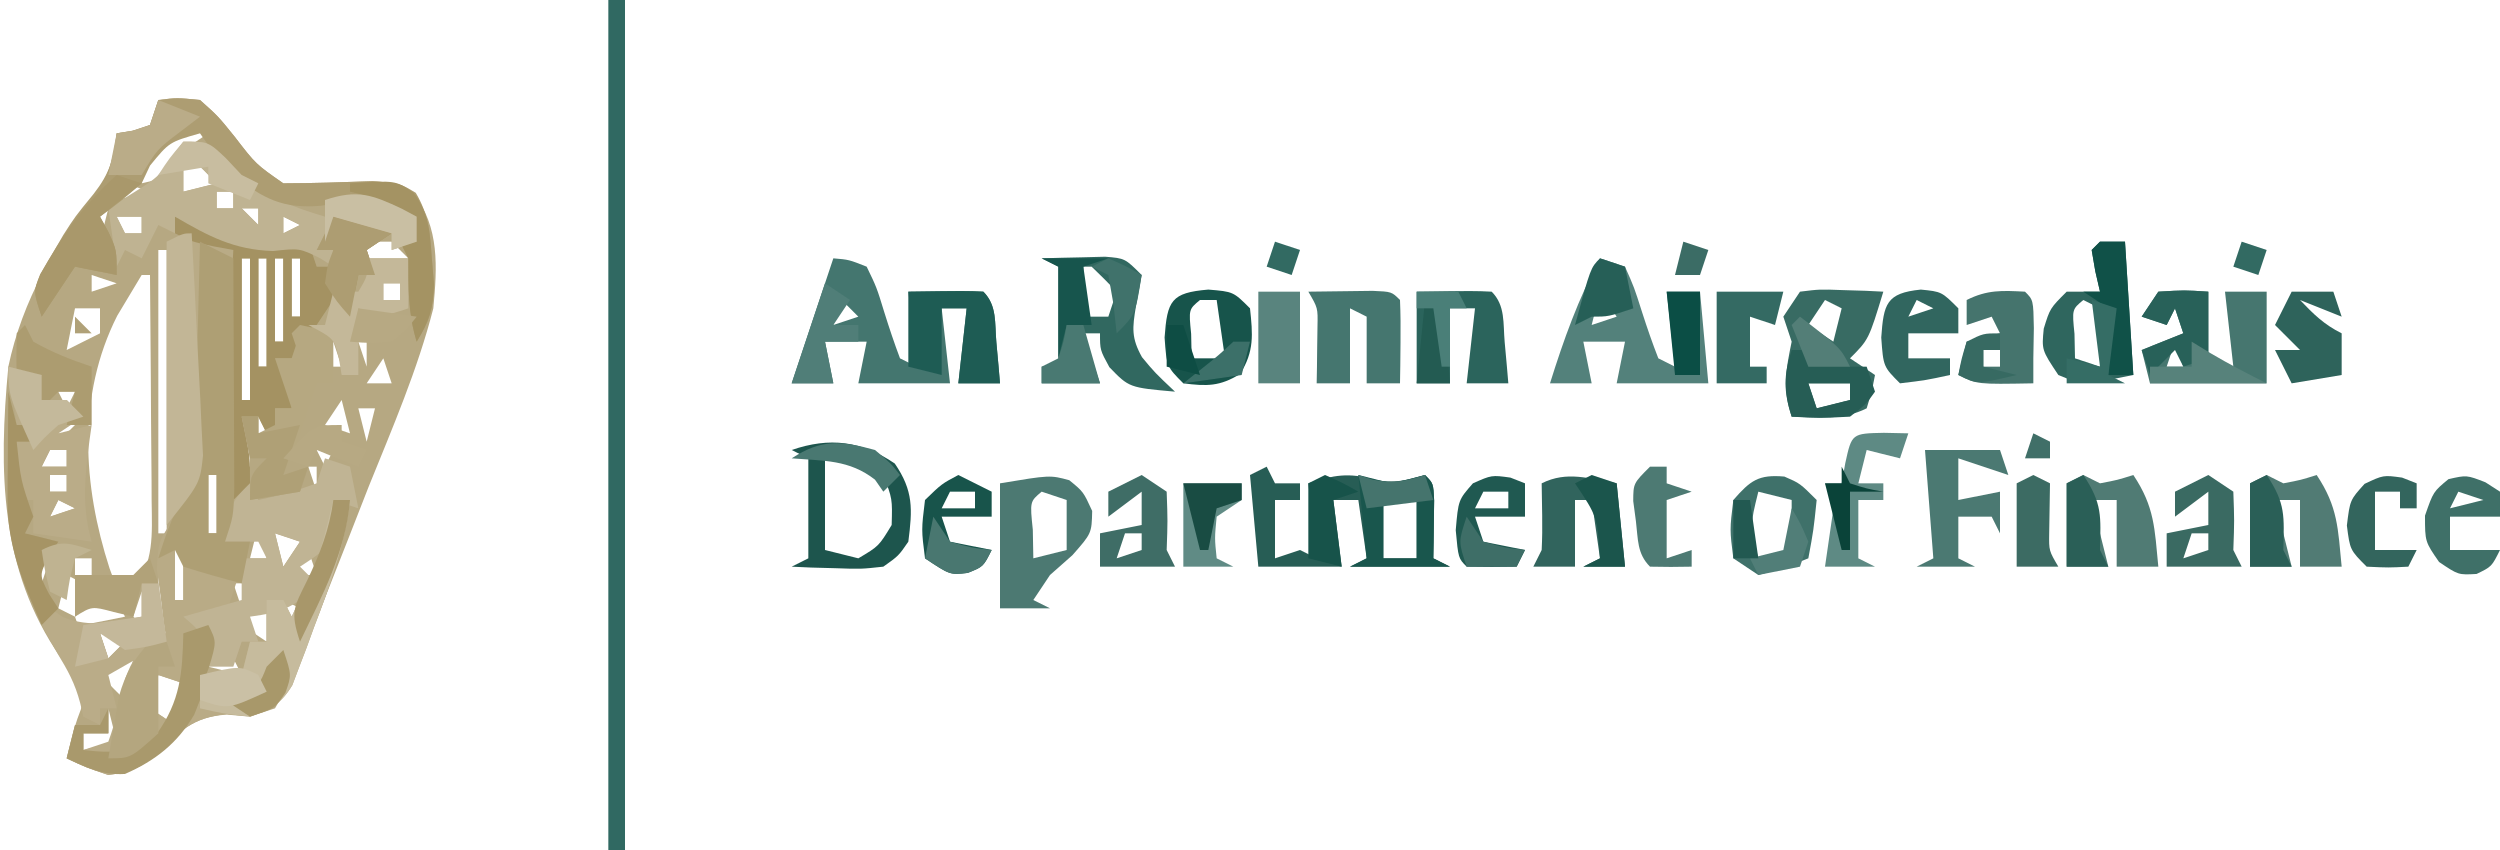 <?xml version="1.0" encoding="UTF-8"?>
<svg version="1.1" xmlns="http://www.w3.org/2000/svg" width="300" height="102">
<path d="M0 0 C2.238 -0.277 2.238 -0.277 5 0 C7.168 1.934 7.168 1.934 9.188 4.438 C11.702 7.705 11.702 7.705 15 10 C18.576 9.991 22.141 9.868 25.715 9.742 C29 10 29 10 30.632 11.213 C33.766 15.308 33.463 20.054 33 25 C31.12 32.349 28.087 39.357 25.25 46.375 C24.498 48.292 23.748 50.21 23 52.129 C16.464 68.784 16.464 68.784 14 73 C11 74 11 74 8.25 73.688 C4.078 74.089 2.609 75.712 -0.289 78.59 C-2.231 80.19 -3.516 80.683 -6 81 C-8.75 80.062 -8.75 80.062 -11 79 C-10 75 -10 75 -9.293 73.117 C-8.775 70.933 -8.775 70.933 -10.109 68.992 C-10.651 68.294 -11.192 67.595 -11.75 66.875 C-19.047 56.337 -19.176 44.461 -18 32 C-16.327 24.042 -12.298 17.123 -7.25 10.812 C-5.718 8.591 -5.368 6.649 -5 4 C-4.041 3.845 -4.041 3.845 -3.062 3.688 C-2.382 3.461 -1.701 3.234 -1 3 C-0.67 2.01 -0.34 1.02 0 0 Z M3 3 C0.245 4.671 0.245 4.671 -2 7 C-2 7.99 -2 8.98 -2 10 C1.278 9.248 1.278 9.248 3 6 C3.99 5.34 4.98 4.68 6 4 C5.01 3.67 4.02 3.34 3 3 Z M6 5 C7 7 7 7 7 7 Z M3 7 C3 8.32 3 9.64 3 11 C4.32 10.67 5.64 10.34 7 10 C6.021 8.979 5.02 7.979 4 7 C3.67 7 3.34 7 3 7 Z M-4 10 C-4.33 10.66 -4.66 11.32 -5 12 C-3.68 11.67 -2.36 11.34 -1 11 C-1.99 10.67 -2.98 10.34 -4 10 Z M7 11 C7 11.66 7 12.32 7 13 C7.66 13 8.32 13 9 13 C9 12.34 9 11.68 9 11 C8.34 11 7.68 11 7 11 Z M-7 13 C-7 14.32 -7 15.64 -7 17 C-6.67 15.68 -6.34 14.36 -6 13 C-6.33 13 -6.66 13 -7 13 Z M10 13 C10.66 13.66 11.32 14.32 12 15 C12 14.34 12 13.68 12 13 C11.34 13 10.68 13 10 13 Z M-5 14 C-4.67 14.66 -4.34 15.32 -4 16 C-3.34 16 -2.68 16 -2 16 C-2 15.34 -2 14.68 -2 14 C-2.99 14 -3.98 14 -5 14 Z M15 14 C15 14.66 15 15.32 15 16 C15.66 15.67 16.32 15.34 17 15 C16.34 14.67 15.68 14.34 15 14 Z M2 16 C3 18 3 18 3 18 Z M4 17 C4 26.24 4 35.48 4 45 C4.33 45 4.66 45 5 45 C5 35.76 5 26.52 5 17 C4.67 17 4.34 17 4 17 Z M24 17 C24.33 17.66 24.66 18.32 25 19 C26.65 19 28.3 19 30 19 C29.34 18.34 28.68 17.68 28 17 C26.68 17 25.36 17 24 17 Z M-9 18 C-8 20 -8 20 -8 20 Z M0 18 C0 29.22 0 40.44 0 52 C0.33 52 0.66 52 1 52 C1 40.78 1 29.56 1 18 C0.67 18 0.34 18 0 18 Z M6 18 C6 25.92 6 33.84 6 42 C6.33 42 6.66 42 7 42 C7 34.08 7 26.16 7 18 C6.67 18 6.34 18 6 18 Z M8 19 C8 25.6 8 32.2 8 39 C8.33 39 8.66 39 9 39 C9 32.4 9 25.8 9 19 C8.67 19 8.34 19 8 19 Z M10 19 C10 24.61 10 30.22 10 36 C10.33 36 10.66 36 11 36 C11 30.39 11 24.78 11 19 C10.67 19 10.34 19 10 19 Z M12 19 C12 23.29 12 27.58 12 32 C12.33 32 12.66 32 13 32 C13 27.71 13 23.42 13 19 C12.67 19 12.34 19 12 19 Z M14 19 C14 22.3 14 25.6 14 29 C14.33 29 14.66 29 15 29 C15 25.7 15 22.4 15 19 C14.67 19 14.34 19 14 19 Z M16 19 C16 21.31 16 23.62 16 26 C16.33 26 16.66 26 17 26 C17 23.69 17 21.38 17 19 C16.67 19 16.34 19 16 19 Z M18 19 C19 22 19 22 19 22 Z M-12 21 C-11 23 -11 23 -11 23 Z M-8 21 C-8 21.66 -8 22.32 -8 23 C-7.01 22.67 -6.02 22.34 -5 22 C-5.99 21.67 -6.98 21.34 -8 21 Z M-2 21 C-2.928 22.547 -2.928 22.547 -3.875 24.125 C-4.397 24.995 -4.397 24.995 -4.93 25.883 C-9.763 35.443 -9.078 46.219 -5.852 56.207 C-5.136 58.189 -5.136 58.189 -3 59 C-0.507 55.26 -0.745 52.374 -0.805 48.051 C-0.808 47.278 -0.81 46.506 -0.813 45.71 C-0.824 43.244 -0.85 40.778 -0.875 38.312 C-0.885 36.64 -0.894 34.967 -0.902 33.295 C-0.924 29.196 -0.959 25.098 -1 21 C-1.33 21 -1.66 21 -2 21 Z M30 21 C31 25 31 25 31 25 Z M27 22 C27 22.66 27 23.32 27 24 C27.66 24 28.32 24 29 24 C29 23.34 29 22.68 29 22 C28.34 22 27.68 22 27 22 Z M2 24 C2 32.25 2 40.5 2 49 C2.33 49 2.66 49 3 49 C3 40.75 3 32.5 3 24 C2.67 24 2.34 24 2 24 Z M-10 25 C-10.33 26.65 -10.66 28.3 -11 30 C-9.68 29.34 -8.36 28.68 -7 28 C-7 27.01 -7 26.02 -7 25 C-7.99 25 -8.98 25 -10 25 Z M18 25 C19 27 19 27 19 27 Z M16 29 C17 31 17 31 17 31 Z M21 29 C20.67 29.99 20.34 30.98 20 32 C20.66 32 21.32 32 22 32 C21.67 31.01 21.34 30.02 21 29 Z M24 29 C24.33 29.99 24.66 30.98 25 32 C25 31.01 25 30.02 25 29 C24.67 29 24.34 29 24 29 Z M-11 31 C-11.33 31.66 -11.66 32.32 -12 33 C-11.01 32.67 -10.02 32.34 -9 32 C-9.66 31.67 -10.32 31.34 -11 31 Z M27 31 C26.01 32.485 26.01 32.485 25 34 C25.99 34 26.98 34 28 34 C27.67 33.01 27.34 32.02 27 31 Z M14 32 C15 36 15 36 15 36 Z M-12 35 C-11.67 35.66 -11.34 36.32 -11 37 C-10.67 36.34 -10.34 35.68 -10 35 C-10.66 35 -11.32 35 -12 35 Z M12 35 C12 36.65 12 38.3 12 40 C12.33 40 12.66 40 13 40 C13 38.35 13 36.7 13 35 C12.67 35 12.34 35 12 35 Z M18 36 C19 38 19 38 19 38 Z M22 36 C21.01 37.485 21.01 37.485 20 39 C20.99 39.33 21.98 39.66 23 40 C22.67 38.68 22.34 37.36 22 36 Z M24 37 C24.33 38.32 24.66 39.64 25 41 C25.33 39.68 25.66 38.36 26 37 C25.34 37 24.68 37 24 37 Z M-12 38 C-12 38.99 -12 39.98 -12 41 C-11.34 40.34 -10.68 39.68 -10 39 C-10.66 38.67 -11.32 38.34 -12 38 Z M10 39 C10 40.65 10 42.3 10 44 C10.33 44 10.66 44 11 44 C11 42.35 11 40.7 11 39 C10.67 39 10.34 39 10 39 Z M-13 42 C-13.33 42.66 -13.66 43.32 -14 44 C-13.01 44 -12.02 44 -11 44 C-11 43.34 -11 42.68 -11 42 C-11.66 42 -12.32 42 -13 42 Z M8 42 C8 43.98 8 45.96 8 48 C8.33 48 8.66 48 9 48 C9 46.02 9 44.04 9 42 C8.67 42 8.34 42 8 42 Z M13 42 C13 45 13 45 13 45 Z M17 42 C18 44 18 44 18 44 Z M19 42 C19.33 42.66 19.66 43.32 20 44 C20.33 43.34 20.66 42.68 21 42 C20.34 42 19.68 42 19 42 Z M18 44 C18.33 44.99 18.66 45.98 19 47 C19 46.01 19 45.02 19 44 C18.67 44 18.34 44 18 44 Z M-13 45 C-13 45.66 -13 46.32 -13 47 C-12.34 47 -11.68 47 -11 47 C-11 46.34 -11 45.68 -11 45 C-11.66 45 -12.32 45 -13 45 Z M6 45 C6 47.31 6 49.62 6 52 C6.33 52 6.66 52 7 52 C7 49.69 7 47.38 7 45 C6.67 45 6.34 45 6 45 Z M21 46 C22 48 22 48 22 48 Z M17 47 C18 49 18 49 18 49 Z M-12 48 C-12.33 48.66 -12.66 49.32 -13 50 C-12.01 49.67 -11.02 49.34 -10 49 C-10.66 48.67 -11.32 48.34 -12 48 Z M11 48 C12 50 12 50 12 50 Z M4 49 C4 51.31 4 53.62 4 56 C4.33 56 4.66 56 5 56 C5 53.69 5 51.38 5 49 C4.67 49 4.34 49 4 49 Z M-16 50 C-15 52 -15 52 -15 52 Z M12 51 C11.67 52.32 11.34 53.64 11 55 C11.66 55 12.32 55 13 55 C12.67 53.68 12.34 52.36 12 51 Z M2 52 C2 54.64 2 57.28 2 60 C2.33 60 2.66 60 3 60 C3 57.36 3 54.72 3 52 C2.67 52 2.34 52 2 52 Z M14 52 C14.33 53.32 14.66 54.64 15 56 C15.66 55.01 16.32 54.02 17 53 C16.01 52.67 15.02 52.34 14 52 Z M18 54 C17.01 55.485 17.01 55.485 16 57 C16.99 57 17.98 57 19 57 C18.67 56.01 18.34 55.02 18 54 Z M-15 55 C-14.67 55.99 -14.34 56.98 -14 58 C-13.67 57.01 -13.34 56.02 -13 55 C-13.66 55 -14.32 55 -15 55 Z M-10 55 C-10 55.66 -10 56.32 -10 57 C-9.34 57 -8.68 57 -8 57 C-8 56.34 -8 55.68 -8 55 C-8.66 55 -9.32 55 -10 55 Z M0 55 C0 57.97 0 60.94 0 64 C0.33 64 0.66 64 1 64 C1 61.03 1 58.06 1 55 C0.67 55 0.34 55 0 55 Z M-11 57 C-11.33 58.32 -11.66 59.64 -12 61 C-11.01 61.495 -11.01 61.495 -10 62 C-9.67 60.68 -9.34 59.36 -9 58 C-9.66 57.67 -10.32 57.34 -11 57 Z M5 57 C6 59 6 59 6 59 Z M7 58 C8 60 8 60 8 60 Z M9 58 C9.33 58.99 9.66 59.98 10 61 C10.33 60.01 10.66 59.02 11 58 C10.34 58 9.68 58 9 58 Z M-2 59 C-2.33 59.99 -2.66 60.98 -3 62 C-2.34 62.66 -1.68 63.32 -1 64 C-1 62.35 -1 60.7 -1 59 C-1.33 59 -1.66 59 -2 59 Z M4 59 C5 61 5 61 5 61 Z M-8 60 C-8.66 60.66 -9.32 61.32 -10 62 C-9.67 62.99 -9.34 63.98 -9 65 C-9 64.34 -9 63.68 -9 63 C-7.35 62.67 -5.7 62.34 -4 62 C-4.33 61.34 -4.66 60.68 -5 60 C-5.99 60 -6.98 60 -8 60 Z M6 60 C7 62 7 62 7 62 Z M12 60 C11.01 61.485 11.01 61.485 10 63 C11.485 63.99 11.485 63.99 13 65 C13 63.35 13 61.7 13 60 C12.67 60 12.34 60 12 60 Z M15 60 C15 61.65 15 63.3 15 65 C15.66 63.68 16.32 62.36 17 61 C16.34 60.67 15.68 60.34 15 60 Z M3 63 C3.66 63.66 4.32 64.32 5 65 C5 64.34 5 63.68 5 63 C4.34 63 3.68 63 3 63 Z M-7 64 C-6.67 64.99 -6.34 65.98 -6 67 C-5.34 66.34 -4.68 65.68 -4 65 C-4.99 64.67 -5.98 64.34 -7 64 Z M-3 65 C-2 67 -2 67 -2 67 Z M10 65 C11 67 11 67 11 67 Z M3 66 C4 69 4 69 4 69 Z M-7 69 C-6.01 69.99 -5.02 70.98 -4 72 C-3.67 70.35 -3.34 68.7 -3 67 C-4.462 66.908 -4.462 66.908 -7 69 Z M7 67 C6.34 67.66 5.68 68.32 5 69 C5.99 69.33 6.98 69.66 8 70 C8.66 69.67 9.32 69.34 10 69 C9.67 68.34 9.34 67.68 9 67 C8.34 67 7.68 67 7 67 Z M-3 69 C-2 71 -2 71 -2 71 Z M0 69 C-0.33 70.32 -0.66 71.64 -1 73 C0.485 73.99 0.485 73.99 2 75 C2.33 73.35 2.66 71.7 3 70 C2.01 69.67 1.02 69.34 0 69 Z M-6 73 C-6 73.99 -6 74.98 -6 76 C-6.99 76 -7.98 76 -9 76 C-9 76.66 -9 77.32 -9 78 C-7.68 77.67 -6.36 77.34 -5 77 C-5.33 75.68 -5.66 74.36 -6 73 Z M-2 73 C-1 75 -1 75 -1 75 Z M-3 76 C-3 76.66 -3 77.32 -3 78 C-2.34 77.67 -1.68 77.34 -1 77 C-1.66 76.67 -2.32 76.34 -3 76 Z " fill="#B6A882" transform="translate(19,12)"/>
<path d="M0 0 C0.978 0.325 0.978 0.325 1.977 0.656 C6.775 2.185 10.899 3.403 16 3 C16.33 3.99 16.66 4.98 17 6 C17.66 6 18.32 6 19 6 C19 5.34 19 4.68 19 4 C18.34 4 17.68 4 17 4 C17.66 2.68 18.32 1.36 19 0 C21.31 0.66 23.62 1.32 26 2 C25.01 2.66 24.02 3.32 23 4 C23.495 5.485 23.495 5.485 24 7 C23.34 7 22.68 7 22 7 C21.67 8.65 21.34 10.3 21 12 C20.34 11.34 19.68 10.68 19 10 C18.01 11.485 18.01 11.485 17 13 C16.01 13.495 16.01 13.495 15 14 C14.67 14.99 14.34 15.98 14 17 C13.34 17 12.68 17 12 17 C12.66 17.66 13.32 18.32 14 19 C14 20.32 14 21.64 14 23 C13.34 23 12.68 23 12 23 C12.33 23.99 12.66 24.98 13 26 C12.34 26 11.68 26 11 26 C10.67 25.34 10.34 24.68 10 24 C9.34 24 8.68 24 8 24 C8.248 25.145 8.248 25.145 8.5 26.312 C9.45 31.419 8.113 34.334 6 39 C6.99 39 7.98 39 9 39 C8.01 41.97 7.02 44.94 6 48 C4.68 48 3.36 48 2 48 C2.33 48.66 2.66 49.32 3 50 C3.99 49.505 3.99 49.505 5 49 C4.67 50.65 4.34 52.3 4 54 C5.32 54.33 6.64 54.66 8 55 C8.33 53.68 8.66 52.36 9 51 C9.66 51 10.32 51 11 51 C11 49.35 11 47.7 11 46 C11.66 46 12.32 46 13 46 C13.33 46.66 13.66 47.32 14 48 C17.246 41.245 17.246 41.245 19 34 C19.66 34 20.32 34 21 34 C20.344 39.421 18.635 44.188 16.688 49.25 C16.392 50.065 16.096 50.879 15.791 51.719 C15.493 52.497 15.194 53.276 14.887 54.078 C14.621 54.784 14.355 55.489 14.081 56.216 C12.7 58.495 11.484 59.108 9 60 C8.072 59.917 7.144 59.835 6.188 59.75 C2.038 60.075 0.587 61.734 -2.289 64.59 C-4.231 66.19 -5.516 66.683 -8 67 C-10.75 66.062 -10.75 66.062 -13 65 C-12.67 63.68 -12.34 62.36 -12 61 C-11.01 61 -10.02 61 -9 61 C-8.67 60.34 -8.34 59.68 -8 59 C-8 59.99 -8 60.98 -8 62 C-8.99 62 -9.98 62 -11 62 C-11 62.66 -11 63.32 -11 64 C-9.515 63.505 -9.515 63.505 -8 63 C-7.081 60.484 -6.538 57.958 -5.941 55.348 C-5 53 -5 53 -2.902 51.684 C-1.961 51.345 -1.961 51.345 -1 51 C-1.119 50.215 -1.237 49.43 -1.359 48.621 C-1.553 47.045 -1.553 47.045 -1.75 45.438 C-1.889 44.405 -2.028 43.372 -2.172 42.309 C-2 39 -2 39 -0.031 36.031 C3.524 30.41 2.414 23.461 2.25 17.062 C2.23 15.697 2.212 14.332 2.195 12.967 C2.148 9.644 2.083 6.322 2 3 C1.34 2.67 0.68 2.34 0 2 C0 1.34 0 0.68 0 0 Z M4 4 C4 11.92 4 19.84 4 28 C4.33 28 4.66 28 5 28 C5 20.08 5 12.16 5 4 C4.67 4 4.34 4 4 4 Z M6 5 C6 11.6 6 18.2 6 25 C6.33 25 6.66 25 7 25 C7 18.4 7 11.8 7 5 C6.67 5 6.34 5 6 5 Z M8 5 C8 10.61 8 16.22 8 22 C8.33 22 8.66 22 9 22 C9 16.39 9 10.78 9 5 C8.67 5 8.34 5 8 5 Z M10 5 C10 9.29 10 13.58 10 18 C10.33 18 10.66 18 11 18 C11 13.71 11 9.42 11 5 C10.67 5 10.34 5 10 5 Z M12 5 C12 8.3 12 11.6 12 15 C12.33 15 12.66 15 13 15 C13 11.7 13 8.4 13 5 C12.67 5 12.34 5 12 5 Z M14 5 C14 7.31 14 9.62 14 12 C14.33 12 14.66 12 15 12 C15 9.69 15 7.38 15 5 C14.67 5 14.34 5 14 5 Z M6 28 C6 29.98 6 31.96 6 34 C6.33 34 6.66 34 7 34 C7 32.02 7 30.04 7 28 C6.67 28 6.34 28 6 28 Z M4 31 C4 33.31 4 35.62 4 38 C4.33 38 4.66 38 5 38 C5 35.69 5 33.38 5 31 C4.67 31 4.34 31 4 31 Z M2 35 C2 37.31 2 39.62 2 42 C2.33 42 2.66 42 3 42 C3 39.69 3 37.38 3 35 C2.67 35 2.34 35 2 35 Z M0 38 C0 40.64 0 43.28 0 46 C0.33 46 0.66 46 1 46 C1 43.36 1 40.72 1 38 C0.67 38 0.34 38 0 38 Z M3 43 C4 45 4 45 4 45 Z M5 44 C6 46 6 46 6 46 Z M2 45 C3 47 3 47 3 47 Z M1 52 C2 55 2 55 2 55 Z M-5 55 C-4 57 -4 57 -4 57 Z M-2 55 C-2.33 56.32 -2.66 57.64 -3 59 C-1.515 59.99 -1.515 59.99 0 61 C0.33 59.35 0.66 57.7 1 56 C0.01 55.67 -0.98 55.34 -2 55 Z M-4 59 C-3 61 -3 61 -3 61 Z M-5 62 C-5 62.66 -5 63.32 -5 64 C-4.34 63.67 -3.68 63.34 -3 63 C-3.66 62.67 -4.32 62.34 -5 62 Z " fill="#B9AB86" transform="translate(21,26)"/>
<path d="M0 0 C0.66 0 1.32 0 2 0 C2 33.66 2 67.32 2 102 C1.34 102 0.68 102 0 102 C0 68.34 0 34.68 0 0 Z " fill="#306962" transform="translate(73,0)"/>
<path d="M0 0 C0.978 0.325 0.978 0.325 1.977 0.656 C6.775 2.185 10.899 3.403 16 3 C16.33 3.99 16.66 4.98 17 6 C17.66 6 18.32 6 19 6 C19 5.34 19 4.68 19 4 C18.34 4 17.68 4 17 4 C17.66 2.68 18.32 1.36 19 0 C21.31 0.66 23.62 1.32 26 2 C25.01 2.66 24.02 3.32 23 4 C23.33 4.99 23.66 5.98 24 7 C23.34 7 22.68 7 22 7 C21.67 8.65 21.34 10.3 21 12 C20.34 11.34 19.68 10.68 19 10 C18.01 11.485 18.01 11.485 17 13 C16.01 13.495 16.01 13.495 15 14 C14.67 14.99 14.34 15.98 14 17 C13.34 17 12.68 17 12 17 C12.66 17.66 13.32 18.32 14 19 C14 20.32 14 21.64 14 23 C13.34 23 12.68 23 12 23 C12.33 23.99 12.66 24.98 13 26 C12.34 26 11.68 26 11 26 C10.67 25.34 10.34 24.68 10 24 C9.34 24 8.68 24 8 24 C8.165 24.763 8.33 25.526 8.5 26.312 C9 29 9 29 9 32 C8.34 32.66 7.68 33.32 7 34 C5.939 27.398 6.057 21.164 6.438 14.5 C6.49 13.487 6.542 12.474 6.596 11.43 C6.724 8.953 6.859 6.476 7 4 C5.824 3.783 5.824 3.783 4.625 3.562 C2 3 2 3 0 2 C0 1.34 0 0.68 0 0 Z M8 5 C8 10.61 8 16.22 8 22 C8.33 22 8.66 22 9 22 C9 16.39 9 10.78 9 5 C8.67 5 8.34 5 8 5 Z M10 5 C10 9.29 10 13.58 10 18 C10.33 18 10.66 18 11 18 C11 13.71 11 9.42 11 5 C10.67 5 10.34 5 10 5 Z M12 5 C12 8.3 12 11.6 12 15 C12.33 15 12.66 15 13 15 C13 11.7 13 8.4 13 5 C12.67 5 12.34 5 12 5 Z M14 5 C14 7.31 14 9.62 14 12 C14.33 12 14.66 12 15 12 C15 9.69 15 7.38 15 5 C14.67 5 14.34 5 14 5 Z " fill="#A49262" transform="translate(21,26)"/>
<path d="M0 0 C3 0 3 0 4.938 1.812 C5.618 2.534 6.299 3.256 7 4 C10.102 6.688 13.073 7.84 17 9 C17 8.34 17 7.68 17 7 C20.592 6.081 22.422 5.749 25.875 7.25 C26.576 7.827 27.277 8.405 28 9 C28 9.99 28 10.98 28 12 C27.01 12.33 26.02 12.66 25 13 C25 12.34 25 11.68 25 11 C22.69 10.34 20.38 9.68 18 9 C17.67 9.99 17.34 10.98 17 12 C17.33 12.33 17.66 12.66 18 13 C18 13.66 18 14.32 18 15 C17.484 14.67 16.969 14.34 16.438 14 C13.937 12.777 13.937 12.777 10.75 13.125 C6.031 12.968 3.015 11.336 -1 9 C-1 9.66 -1 10.32 -1 11 C-1.66 10.67 -2.32 10.34 -3 10 C-3.66 11.32 -4.32 12.64 -5 14 C-5.66 13.67 -6.32 13.34 -7 13 C-7.33 13.66 -7.66 14.32 -8 15 C-8.33 12.69 -8.66 10.38 -9 8 C-8.072 7.423 -7.144 6.845 -6.188 6.25 C-3.007 4.25 -3.007 4.25 -1.312 1.75 C-0.879 1.173 -0.446 0.595 0 0 Z M0 2 C0 3.32 0 4.64 0 6 C1.32 5.67 2.64 5.34 4 5 C3.021 3.979 2.02 2.979 1 2 C0.67 2 0.34 2 0 2 Z M4 6 C4 6.66 4 7.32 4 8 C4.66 8 5.32 8 6 8 C6 7.34 6 6.68 6 6 C5.34 6 4.68 6 4 6 Z M7 8 C7.66 8.66 8.32 9.32 9 10 C9 9.34 9 8.68 9 8 C8.34 8 7.68 8 7 8 Z M-8 9 C-7.67 9.66 -7.34 10.32 -7 11 C-6.34 11 -5.68 11 -5 11 C-5 10.34 -5 9.68 -5 9 C-5.99 9 -6.98 9 -8 9 Z M12 9 C12 9.66 12 10.32 12 11 C12.66 10.67 13.32 10.34 14 10 C13.34 9.67 12.68 9.34 12 9 Z " fill="#BFB392" transform="translate(22,17)"/>
<path d="M0 0 C1.867 0.156 1.867 0.156 4 1 C5.195 3.469 5.195 3.469 6.125 6.5 C6.702 8.349 7.317 10.187 8 12 C8.66 12.33 9.32 12.66 10 13 C9.67 10.03 9.34 7.06 9 4 C15.934 3.902 15.934 3.902 18 4 C19.663 5.663 19.36 7.783 19.562 10.062 C19.688 11.441 19.688 11.441 19.816 12.848 C19.877 13.558 19.938 14.268 20 15 C18.35 15 16.7 15 15 15 C15.33 12.03 15.66 9.06 16 6 C15.01 6 14.02 6 13 6 C13.33 8.97 13.66 11.94 14 15 C10.37 15 6.74 15 3 15 C3.33 13.35 3.66 11.7 4 10 C2.35 10 0.7 10 -1 10 C-0.67 11.65 -0.34 13.3 0 15 C-1.65 15 -3.3 15 -5 15 C-3.333 10 -1.667 5 0 0 Z M1 5 C0.67 5.99 0.34 6.98 0 8 C0.99 7.67 1.98 7.34 3 7 C2.34 6.34 1.68 5.68 1 5 Z " fill="#44766F" transform="translate(100,31)"/>
<path d="M0 0 C2.238 -0.277 2.238 -0.277 5 0 C7.168 1.934 7.168 1.934 9.188 4.438 C11.702 7.705 11.702 7.705 15 10 C18.576 9.991 22.141 9.868 25.715 9.742 C29 10 29 10 30.891 11.137 C32.439 13.738 32.593 15.929 32.812 18.938 C32.901 19.978 32.99 21.018 33.082 22.09 C32.999 25.03 32.538 26.536 31 29 C29.957 25.611 30 22.526 30 19 C29.505 18.01 29.505 18.01 29 17 C29.66 17 30.32 17 31 17 C30.436 14.952 30.436 14.952 29 13 C25.483 11.937 23.173 11.965 19.562 12.688 C14.932 13.094 12.571 11.846 9 9 C6.562 6.25 6.562 6.25 5 4 C1.316 5.049 1.316 5.049 -1 7.875 C-1.33 8.576 -1.66 9.277 -2 10 C-4.625 12.25 -4.625 12.25 -7 14 C-6.67 14.598 -6.34 15.196 -6 15.812 C-5 18 -5 18 -5 21 C-6.65 20.67 -8.3 20.34 -10 20 C-11.32 21.98 -12.64 23.96 -14 26 C-15 23 -15 23 -14.145 20.914 C-13.705 20.159 -13.265 19.403 -12.812 18.625 C-12.35 17.828 -11.887 17.032 -11.41 16.211 C-10 14 -10 14 -7.75 11.25 C-5.831 8.783 -5.351 7.073 -5 4 C-4.041 3.845 -4.041 3.845 -3.062 3.688 C-2.382 3.461 -1.701 3.234 -1 3 C-0.67 2.01 -0.34 1.02 0 0 Z M-9 18 C-8 20 -8 20 -8 20 Z " fill="#AD9D72" transform="translate(19,12)"/>
<path d="M0 0 C0.99 0.33 1.98 0.66 3 1 C3.33 2.65 3.66 4.3 4 6 C3.01 5.67 2.02 5.34 1 5 C1 5.66 1 6.32 1 7 C1 7.99 1 8.98 1 10 C-1 11.688 -1 11.688 -3 13 C-2.34 13.66 -1.68 14.32 -1 15 C-3.395 17.899 -5.312 18.502 -9 19 C-8.67 19.99 -8.34 20.98 -8 22 C-8.66 22 -9.32 22 -10 22 C-10.33 22.99 -10.66 23.98 -11 25 C-11.99 25 -12.98 25 -14 25 C-14.124 24.381 -14.248 23.762 -14.375 23.125 C-14.872 20.809 -14.872 20.809 -17 19 C-14.69 18.34 -12.38 17.68 -10 17 C-10 15.35 -10 13.7 -10 12 C-9.01 12 -8.02 12 -7 12 C-7.33 11.34 -7.66 10.68 -8 10 C-9.32 10 -10.64 10 -12 10 C-11.25 5.25 -11.25 5.25 -9 3 C-8.67 3.66 -8.34 4.32 -8 5 C-4.512 4.23 -4.512 4.23 -1 3 C-0.67 2.01 -0.34 1.02 0 0 Z M-6 9 C-5.67 10.32 -5.34 11.64 -5 13 C-4.34 12.01 -3.68 11.02 -3 10 C-3.99 9.67 -4.98 9.34 -6 9 Z " fill="#C0B494" transform="translate(39,55)"/>
<path d="M0 0 C0.99 0.33 1.98 0.66 3 1 C4.098 3.469 4.098 3.469 5.062 6.5 C5.656 8.351 6.292 10.19 7 12 C7.66 12.33 8.32 12.66 9 13 C8.67 10.03 8.34 7.06 8 4 C9.32 4 10.64 4 12 4 C12.33 7.63 12.66 11.26 13 15 C9.37 15 5.74 15 2 15 C2.33 13.35 2.66 11.7 3 10 C1.35 10 -0.3 10 -2 10 C-1.67 11.65 -1.34 13.3 -1 15 C-2.65 15 -4.3 15 -6 15 C-4.36 9.767 -2.61 4.848 0 0 Z M0 4 C-0.33 5.32 -0.66 6.64 -1 8 C-0.01 7.67 0.98 7.34 2 7 C1.34 6.01 0.68 5.02 0 4 Z " fill="#53817B" transform="translate(192,31)"/>
<path d="M0 0 C0.33 0.66 0.66 1.32 1 2 C1.99 2 2.98 2 4 2 C4 2.66 4 3.32 4 4 C3.01 4 2.02 4 1 4 C1 6.31 1 8.62 1 11 C1.99 10.67 2.98 10.34 4 10 C4.66 10.33 5.32 10.66 6 11 C5.67 8.03 5.34 5.06 5 2 C8.01 0.997 9.881 0.675 12.938 1.562 C15.3 2.064 16.705 1.633 19 1 C20 2 20 2 20.098 4.066 C20.086 4.89 20.074 5.714 20.062 6.562 C20.053 7.389 20.044 8.215 20.035 9.066 C20.024 9.704 20.012 10.343 20 11 C20.66 11.33 21.32 11.66 22 12 C18.04 12 14.08 12 10 12 C10.66 11.67 11.32 11.34 12 11 C11.67 8.69 11.34 6.38 11 4 C10.01 4 9.02 4 8 4 C8.33 6.64 8.66 9.28 9 12 C5.7 12 2.4 12 -1 12 C-1.33 8.37 -1.66 4.74 -2 1 C-1.34 0.67 -0.68 0.34 0 0 Z M16 3 C15.01 3.495 15.01 3.495 14 4 C14 6.31 14 8.62 14 11 C15.32 11 16.64 11 18 11 C18 8.69 18 6.38 18 4 C17.34 3.67 16.68 3.34 16 3 Z " fill="#275D55" transform="translate(152,56)"/>
<path d="M0 0 C1.625 -0.054 3.25 -0.093 4.875 -0.125 C5.78 -0.148 6.685 -0.171 7.617 -0.195 C10 0 10 0 12 2 C11.773 3.237 11.546 4.475 11.312 5.75 C10.886 8.349 10.74 9.535 12.039 11.859 C13.567 13.703 13.567 13.703 16 16 C10.494 15.511 10.494 15.511 8.125 13.062 C7 11 7 11 7 9 C6.34 9 5.68 9 5 9 C5.66 10.98 6.32 12.96 7 15 C4.69 15 2.38 15 0 15 C0 14.34 0 13.68 0 13 C0.66 13 1.32 13 2 13 C2 9.04 2 5.08 2 1 C1.34 0.67 0.68 0.34 0 0 Z M5 1 C5 2.98 5 4.96 5 7 C5.99 7 6.98 7 8 7 C8.33 6.01 8.66 5.02 9 4 C8.021 2.979 7.02 1.979 6 1 C5.67 1 5.34 1 5 1 Z " fill="#316860" transform="translate(125,31)"/>
<path d="M0 0 C1.32 0.66 2.64 1.32 4 2 C4.025 6.36 4.043 10.72 4.055 15.08 C4.06 16.563 4.067 18.046 4.075 19.529 C4.088 21.661 4.093 23.793 4.098 25.926 C4.103 27.209 4.108 28.492 4.114 29.814 C4 33 4 33 3 36 C3.99 36 4.98 36 6 36 C5.505 38.475 5.505 38.475 5 41 C2.648 40.401 0.314 39.731 -2 39 C-2.33 38.34 -2.66 37.68 -3 37 C-3.99 37.495 -3.99 37.495 -5 38 C-3.941 34.597 -2.991 31.986 -1 29 C-0.63 25.898 -0.63 25.898 -0.586 22.363 C-0.528 20.415 -0.528 20.415 -0.469 18.428 C-0.437 17.056 -0.406 15.684 -0.375 14.312 C-0.337 12.929 -0.298 11.546 -0.258 10.162 C-0.163 6.775 -0.078 3.388 0 0 Z M1 28 C1 30.31 1 32.62 1 35 C1.33 35 1.66 35 2 35 C2 32.69 2 30.38 2 28 C1.67 28 1.34 28 1 28 Z " fill="#AE9F74" transform="translate(24,29)"/>
<path d="M0 0 C3.125 -0.188 3.125 -0.188 6 0 C6 2.97 6 5.94 6 9 C6.99 9 7.98 9 9 9 C8.67 6.03 8.34 3.06 8 0 C9.65 0 11.3 0 13 0 C13 3.63 13 7.26 13 11 C8.38 11 3.76 11 -1 11 C-1.33 9.68 -1.66 8.36 -2 7 C-0.35 6.34 1.3 5.68 3 5 C2.67 4.01 2.34 3.02 2 2 C1.67 2.66 1.34 3.32 1 4 C0.01 3.67 -0.98 3.34 -2 3 C-1.34 2.01 -0.68 1.02 0 0 Z M2 6 C1.67 6.99 1.34 7.98 1 9 C1.66 9 2.32 9 3 9 C2.67 8.01 2.34 7.02 2 6 Z " fill="#46766F" transform="translate(259,35)"/>
<path d="M0 0 C1.32 0.33 2.64 0.66 4 1 C4 1.99 4 2.98 4 4 C4.99 4 5.98 4 7 4 C7.66 4.66 8.32 5.32 9 6 C8.01 6.66 7.02 7.32 6 8 C7.32 7.67 8.64 7.34 10 7 C9.916 7.592 9.832 8.183 9.746 8.793 C9.191 13.099 8.768 16.756 10 21 C7.69 20.67 5.38 20.34 3 20 C3 18.68 3 17.36 3 16 C2.34 16 1.68 16 1 16 C1 13 1 10 1 7 C0.678 4.665 0.345 2.332 0 0 Z M5 10 C4.67 10.66 4.34 11.32 4 12 C4.99 12 5.98 12 7 12 C7 11.34 7 10.68 7 10 C6.34 10 5.68 10 5 10 Z M5 13 C5 13.66 5 14.32 5 15 C5.66 15 6.32 15 7 15 C7 14.34 7 13.68 7 13 C6.34 13 5.68 13 5 13 Z M6 16 C5.67 16.66 5.34 17.32 5 18 C5.99 17.67 6.98 17.34 8 17 C7.34 16.67 6.68 16.34 6 16 Z " fill="#BAAC88" transform="translate(1,44)"/>
<path d="M0 0 C2.383 -0.293 2.383 -0.293 5.125 -0.188 C6.035 -0.16 6.945 -0.133 7.883 -0.105 C8.581 -0.071 9.28 -0.036 10 0 C8.25 5.75 8.25 5.75 6 8 C6.99 8.66 7.98 9.32 9 10 C8.625 11.938 8.625 11.938 8 14 C5.043 15.478 2.258 15.06 -1 15 C-2.123 11.632 -1.703 9.428 -1 6 C-1.33 5.01 -1.66 4.02 -2 3 C-1.34 2.01 -0.68 1.02 0 0 Z M3 1 C2.01 2.485 2.01 2.485 1 4 C2.485 4.99 2.485 4.99 4 6 C4.33 4.68 4.66 3.36 5 2 C4.34 1.67 3.68 1.34 3 1 Z M1 11 C1.33 11.99 1.66 12.98 2 14 C3.32 13.67 4.64 13.34 6 13 C6 12.34 6 11.68 6 11 C4.35 11 2.7 11 1 11 Z " fill="#386B63" transform="translate(216,35)"/>
<path d="M0 0 C0.66 0 1.32 0 2 0 C1.344 5.421 -0.365 10.188 -2.312 15.25 C-2.756 16.472 -2.756 16.472 -3.209 17.719 C-3.507 18.497 -3.806 19.276 -4.113 20.078 C-4.379 20.784 -4.645 21.489 -4.919 22.216 C-6.306 24.505 -7.495 25.121 -10 26 C-13.25 25.625 -13.25 25.625 -16 25 C-16 24.01 -16 23.02 -16 22 C-13 21 -13 21 -11 21 C-10.67 19.68 -10.34 18.36 -10 17 C-9.34 17 -8.68 17 -8 17 C-8 15.35 -8 13.7 -8 12 C-7.34 12 -6.68 12 -6 12 C-5.67 12.66 -5.34 13.32 -5 14 C-1.754 7.245 -1.754 7.245 0 0 Z " fill="#C6BB9D" transform="translate(40,60)"/>
<path d="M0 0 C0.99 0 1.98 0 3 0 C3.33 5.28 3.66 10.56 4 16 C-2.067 17.213 -2.067 17.213 -5 16 C-7 13 -7 13 -6.75 10.438 C-6 8 -6 8 -4 6 C-2.68 6 -1.36 6 0 6 C-0.278 4.793 -0.278 4.793 -0.562 3.562 C-0.707 2.717 -0.851 1.871 -1 1 C-0.67 0.67 -0.34 0.34 0 0 Z M-2 7 C-3.356 8.125 -3.356 8.125 -3.062 11.062 C-3.042 12.032 -3.021 13.001 -3 14 C-2.01 14.33 -1.02 14.66 0 15 C0 12.69 0 10.38 0 8 C-0.66 7.67 -1.32 7.34 -2 7 Z " fill="#2F665E" transform="translate(252,29)"/>
<path d="M0 0 C1.646 -0.027 3.292 -0.046 4.938 -0.062 C5.854 -0.074 6.771 -0.086 7.715 -0.098 C10 0 10 0 11 1 C11.072 2.686 11.084 4.375 11.062 6.062 C11.053 6.982 11.044 7.901 11.035 8.848 C11.024 9.558 11.012 10.268 11 11 C9.68 11 8.36 11 7 11 C7 8.36 7 5.72 7 3 C6.34 2.67 5.68 2.34 5 2 C5 4.97 5 7.94 5 11 C3.68 11 2.36 11 1 11 C1.012 10.374 1.023 9.747 1.035 9.102 C1.044 8.284 1.053 7.467 1.062 6.625 C1.08 5.407 1.08 5.407 1.098 4.164 C1.145 1.951 1.145 1.951 0 0 Z " fill="#45766F" transform="translate(157,35)"/>
<path d="M0 0 C1.688 1.375 1.688 1.375 2.75 3.688 C2.688 6.375 2.688 6.375 0.375 9 C-0.512 9.784 -1.399 10.568 -2.312 11.375 C-3.303 12.86 -3.303 12.86 -4.312 14.375 C-3.652 14.705 -2.993 15.035 -2.312 15.375 C-4.293 15.375 -6.272 15.375 -8.312 15.375 C-8.312 10.425 -8.312 5.475 -8.312 0.375 C-2.312 -0.625 -2.312 -0.625 0 0 Z M-3.312 1.375 C-4.728 2.559 -4.728 2.559 -4.375 5.938 C-4.354 7.072 -4.334 8.206 -4.312 9.375 C-2.993 9.045 -1.673 8.715 -0.312 8.375 C-0.312 6.395 -0.312 4.415 -0.312 2.375 C-1.302 2.045 -2.292 1.715 -3.312 1.375 Z " fill="#4C7972" transform="translate(128.312,57.625)"/>
<path d="M0 0 C2.253 3.293 2.122 5.47 1.625 9.375 C0.453 11.078 0.453 11.078 -1.375 12.375 C-4.074 12.668 -4.074 12.668 -7.062 12.562 C-8.056 12.535 -9.05 12.508 -10.074 12.48 C-10.833 12.446 -11.593 12.411 -12.375 12.375 C-11.715 12.045 -11.055 11.715 -10.375 11.375 C-10.375 7.415 -10.375 3.455 -10.375 -0.625 C-11.035 -0.955 -11.695 -1.285 -12.375 -1.625 C-7.825 -3.2 -3.977 -2.721 0 0 Z M-8.375 -0.625 C-8.375 3.005 -8.375 6.635 -8.375 10.375 C-7.055 10.705 -5.735 11.035 -4.375 11.375 C-1.918 9.918 -1.918 9.918 -0.375 7.375 C-0.286 4.241 -0.286 4.241 -1.375 1.375 C-4.329 -0.995 -4.329 -0.995 -8.375 -0.625 Z " fill="#1D554D" transform="translate(107.375,55.625)"/>
<path d="M0 0 C2.062 0.438 2.062 0.438 4 1 C4 2.98 4 4.96 4 7 C3.34 7 2.68 7 2 7 C1.795 7.626 1.59 8.253 1.379 8.898 C1.109 9.716 0.84 10.533 0.562 11.375 C0.296 12.187 0.029 12.999 -0.246 13.836 C-1 16 -1 16 -2 18 C-1.01 17.67 -0.02 17.34 1 17 C0.67 17.99 0.34 18.98 0 20 C-1.98 20.33 -3.96 20.66 -6 21 C-6 18 -6 18 -4 16 C-4.66 16 -5.32 16 -6 16 C-6.33 14.35 -6.66 12.7 -7 11 C-6.34 11 -5.68 11 -5 11 C-5 11.66 -5 12.32 -5 13 C-4.34 12.67 -3.68 12.34 -3 12 C-3 11.34 -3 10.68 -3 10 C-2.34 10 -1.68 10 -1 10 C-1.66 8.02 -2.32 6.04 -3 4 C-2.01 4 -1.02 4 0 4 C-0.33 3.01 -0.66 2.02 -1 1 C-0.67 0.67 -0.34 0.34 0 0 Z " fill="#B6A881" transform="translate(36,39)"/>
<path d="M0 0 C0.66 0 1.32 0 2 0 C2.33 2.31 2.66 4.62 3 7 C0.69 8.32 -1.62 9.64 -4 11 C-3.67 12.32 -3.34 13.64 -3 15 C-3.66 15 -4.32 15 -5 15 C-5 15.66 -5 16.32 -5 17 C-5.66 16.67 -6.32 16.34 -7 16 C-7.124 15.464 -7.247 14.928 -7.375 14.375 C-8.001 11.998 -8.856 10.461 -10.125 8.375 C-10.744 7.261 -11.363 6.147 -12 5 C-11.67 4.34 -11.34 3.68 -11 3 C-10.484 3.351 -9.969 3.701 -9.438 4.062 C-6.06 5.362 -3.495 4.672 0 4 C0 2.68 0 1.36 0 0 Z M-5 6 C-4.67 6.99 -4.34 7.98 -4 9 C-3.34 8.34 -2.68 7.68 -2 7 C-2.99 6.67 -3.98 6.34 -5 6 Z " fill="#BAAC88" transform="translate(17,70)"/>
<path d="M0 0 C6.934 -0.098 6.934 -0.098 9 0 C10.663 1.663 10.36 3.783 10.562 6.062 C10.646 6.982 10.73 7.901 10.816 8.848 C10.877 9.558 10.938 10.268 11 11 C9.35 11 7.7 11 6 11 C6.33 8.03 6.66 5.06 7 2 C6.01 2 5.02 2 4 2 C4 4.97 4 7.94 4 11 C2.68 11 1.36 11 0 11 C0 7.37 0 3.74 0 0 Z " fill="#2B645C" transform="translate(170,35)"/>
<path d="M0 0 C6.934 -0.098 6.934 -0.098 9 0 C10.663 1.663 10.36 3.783 10.562 6.062 C10.646 6.982 10.73 7.901 10.816 8.848 C10.877 9.558 10.938 10.268 11 11 C9.35 11 7.7 11 6 11 C6.33 8.03 6.66 5.06 7 2 C6.01 2 5.02 2 4 2 C4 4.64 4 7.28 4 10 C2.68 9.67 1.36 9.34 0 9 C0 6.03 0 3.06 0 0 Z " fill="#1E5C54" transform="translate(109,35)"/>
<path d="M0 0 C0.243 4.18 0.457 8.36 0.647 12.543 C0.715 13.964 0.791 15.385 0.875 16.805 C0.994 18.853 1.085 20.9 1.172 22.949 C1.235 24.18 1.298 25.411 1.362 26.678 C1 30 1 30 -3 35 C-3 23.78 -3 12.56 -3 1 C-1 0 -1 0 0 0 Z " fill="#C2B696" transform="translate(23,28)"/>
<path d="M0 0 C1 1 1 1 1.062 4.375 C1.042 5.571 1.021 6.768 1 8 C1 8.99 1 9.98 1 11 C-5.75 11.125 -5.75 11.125 -8 10 C-7.67 8.68 -7.34 7.36 -7 6 C-5.68 5.67 -4.36 5.34 -3 5 C-3.33 4.34 -3.66 3.68 -4 3 C-4.99 3.33 -5.98 3.66 -7 4 C-7 3.01 -7 2.02 -7 1 C-4.516 -0.242 -2.748 -0.141 0 0 Z M-5 7 C-5 7.66 -5 8.32 -5 9 C-4.34 9 -3.68 9 -3 9 C-3 8.34 -3 7.68 -3 7 C-3.66 7 -4.32 7 -5 7 Z " fill="#45746D" transform="translate(243,35)"/>
<path d="M0 0 C2.97 0 5.94 0 9 0 C9.33 0.99 9.66 1.98 10 3 C8.02 2.34 6.04 1.68 4 1 C4 2.65 4 4.3 4 6 C5.65 5.67 7.3 5.34 9 5 C9 6.65 9 8.3 9 10 C8.67 9.34 8.34 8.68 8 8 C6.68 8 5.36 8 4 8 C4 9.65 4 11.3 4 13 C4.66 13.33 5.32 13.66 6 14 C3.69 14 1.38 14 -1 14 C-0.34 13.67 0.32 13.34 1 13 C0.67 8.71 0.34 4.42 0 0 Z " fill="#4B7972" transform="translate(231,54)"/>
<path d="M0 0 C3 0.25 3 0.25 5 2.25 C5.334 5.387 5.528 7.416 3.812 10.125 C1.382 11.633 -0.19 11.61 -3 11.25 C-5 9.25 -5 9.25 -5.25 5.75 C-4.934 1.33 -4.464 0.372 0 0 Z M-1 1.25 C-2.356 2.375 -2.356 2.375 -2.062 5.312 C-2.042 6.282 -2.021 7.251 -2 8.25 C-0.68 8.25 0.64 8.25 2 8.25 C1.67 5.94 1.34 3.63 1 1.25 C0.34 1.25 -0.32 1.25 -1 1.25 Z " fill="#17544B" transform="translate(145,34.75)"/>
<path d="M0 0 C0.66 0.33 1.32 0.66 2 1 C4.098 0.601 4.098 0.601 6 0 C8.566 3.849 8.551 6.435 9 11 C7.35 11 5.7 11 4 11 C4 8.36 4 5.72 4 3 C3.01 3 2.02 3 1 3 C1.66 5.64 2.32 8.28 3 11 C1.35 11 -0.3 11 -2 11 C-2 7.7 -2 4.4 -2 1 C-1.34 0.67 -0.68 0.34 0 0 Z " fill="#517B74" transform="translate(272,57)"/>
<path d="M0 0 C0.66 0.33 1.32 0.66 2 1 C4.098 0.601 4.098 0.601 6 0 C8.566 3.849 8.551 6.435 9 11 C7.35 11 5.7 11 4 11 C4 8.36 4 5.72 4 3 C3.01 3 2.02 3 1 3 C1.66 5.64 2.32 8.28 3 11 C1.35 11 -0.3 11 -2 11 C-2 7.7 -2 4.4 -2 1 C-1.34 0.67 -0.68 0.34 0 0 Z " fill="#507B74" transform="translate(250,57)"/>
<path d="M0 0 C1 2 1 2 0.062 5.125 C-0.463 6.548 -0.463 6.548 -1 8 C-0.34 8.33 0.32 8.66 1 9 C0.34 9 -0.32 9 -1 9 C-1.227 9.578 -1.454 10.155 -1.688 10.75 C-3.687 14.178 -6.373 16.288 -10 17.875 C-12.715 18.045 -14.571 17.147 -17 16 C-16.67 14.68 -16.34 13.36 -16 12 C-15.01 12 -14.02 12 -13 12 C-12.67 11.34 -12.34 10.68 -12 10 C-12 10.99 -12 11.98 -12 13 C-12.99 13 -13.98 13 -15 13 C-15 13.66 -15 14.32 -15 15 C-11.125 15.451 -9.447 15.308 -6.188 13.062 C-3.343 9.081 -3.115 5.796 -3 1 C-2.01 0.67 -1.02 0.34 0 0 Z " fill="#A9996C" transform="translate(25,75)"/>
<path d="M0 0 C2.5 0.25 2.5 0.25 4.5 2.25 C4.5 3.24 4.5 4.23 4.5 5.25 C2.52 5.25 0.54 5.25 -1.5 5.25 C-1.5 6.24 -1.5 7.23 -1.5 8.25 C0.15 8.25 1.8 8.25 3.5 8.25 C3.5 8.91 3.5 9.57 3.5 10.25 C0.625 10.875 0.625 10.875 -2.5 11.25 C-4.5 9.25 -4.5 9.25 -4.75 5.75 C-4.462 1.715 -4.152 0.415 0 0 Z M-0.5 1.25 C-0.83 1.91 -1.16 2.57 -1.5 3.25 C-0.51 2.92 0.48 2.59 1.5 2.25 C0.84 1.92 0.18 1.59 -0.5 1.25 Z " fill="#31665F" transform="translate(230.5,34.75)"/>
<path d="M0 0 C1.98 0.495 1.98 0.495 4 1 C5.34 0.694 6.675 0.365 8 0 C9 1 9 1 9.098 3.066 C9.086 3.89 9.074 4.714 9.062 5.562 C9.053 6.389 9.044 7.215 9.035 8.066 C9.024 8.704 9.012 9.343 9 10 C9.66 10.33 10.32 10.66 11 11 C7.04 11 3.08 11 -1 11 C-0.34 10.67 0.32 10.34 1 10 C0.67 6.7 0.34 3.4 0 0 Z M5 2 C4.01 2.495 4.01 2.495 3 3 C3 5.31 3 7.62 3 10 C4.32 10 5.64 10 7 10 C7 7.69 7 5.38 7 3 C6.34 2.67 5.68 2.34 5 2 Z " fill="#19564D" transform="translate(163,57)"/>
<path d="M0 0 C1.875 0.812 1.875 0.812 3.875 2.812 C3.5 6.438 3.5 6.438 2.875 9.812 C0.062 10.938 0.062 10.938 -3.125 11.812 C-4.115 11.152 -5.105 10.492 -6.125 9.812 C-6.562 6.375 -6.562 6.375 -6.125 2.812 C-4.083 0.479 -3.118 -0.275 0 0 Z M-3.125 1.812 C-4.14 5.915 -4.14 5.915 -3.125 9.812 C-1.805 9.482 -0.485 9.152 0.875 8.812 C0.875 6.832 0.875 4.853 0.875 2.812 C-0.445 2.482 -1.765 2.152 -3.125 1.812 Z " fill="#3F716A" transform="translate(214.125,57.188)"/>
<path d="M0 0 C1.454 0.031 1.454 0.031 2.938 0.062 C2.607 1.052 2.277 2.042 1.938 3.062 C0.618 2.732 -0.703 2.402 -2.062 2.062 C-2.393 3.382 -2.723 4.702 -3.062 6.062 C-2.072 6.062 -1.083 6.062 -0.062 6.062 C-0.062 6.723 -0.062 7.383 -0.062 8.062 C-1.052 8.062 -2.042 8.062 -3.062 8.062 C-3.062 10.373 -3.062 12.682 -3.062 15.062 C-2.402 15.393 -1.742 15.723 -1.062 16.062 C-3.042 16.062 -5.022 16.062 -7.062 16.062 C-6.77 14.044 -6.477 12.026 -6.184 10.008 C-5.894 7.981 -5.894 7.981 -7.062 6.062 C-6.402 6.062 -5.742 6.062 -5.062 6.062 C-4.918 5.258 -4.774 4.454 -4.625 3.625 C-3.846 0.079 -3.846 0.079 0 0 Z " fill="#5E8A84" transform="translate(226.062,51.938)"/>
<path d="M0 0 C0.33 3.3 0.66 6.6 1 10 C-0.65 10 -2.3 10 -4 10 C-3.34 9.67 -2.68 9.34 -2 9 C-2.33 6.69 -2.66 4.38 -3 2 C-3.66 2 -4.32 2 -5 2 C-5 4.64 -5 7.28 -5 10 C-6.65 10 -8.3 10 -10 10 C-9.67 9.34 -9.34 8.68 -9 8 C-8.931 6.627 -8.915 5.25 -8.938 3.875 C-8.958 2.596 -8.979 1.317 -9 0 C-5.931 -1.534 -3.299 -0.55 0 0 Z " fill="#31645D" transform="translate(194,58)"/>
<path d="M0 0 C1.65 0 3.3 0 5 0 C5.33 0.99 5.66 1.98 6 3 C3.525 2.01 3.525 2.01 1 1 C2.634 2.708 3.869 3.935 6 5 C6 6.65 6 8.3 6 10 C4.02 10.33 2.04 10.66 0 11 C-0.66 9.68 -1.32 8.36 -2 7 C-1.01 7 -0.02 7 1 7 C0.01 6.01 -0.98 5.02 -2 4 C-1.34 2.68 -0.68 1.36 0 0 Z " fill="#2E635B" transform="translate(275,35)"/>
<path d="M0 0 C0.33 1.32 0.66 2.64 1 4 C1.66 4 2.32 4 3 4 C3 4.66 3 5.32 3 6 C2.34 6 1.68 6 1 6 C1.485 10.646 1.485 10.646 3 15 C2.67 15.66 2.34 16.32 2 17 C3.32 17.33 4.64 17.66 6 18 C5.629 18.578 5.258 19.155 4.875 19.75 C3.708 22 3.708 22 4.875 24.25 C5.432 25.116 5.432 25.116 6 26 C5.34 26.66 4.68 27.32 4 28 C1.74 22.89 -0.141 18.557 -0.098 12.891 C-0.094 12.137 -0.091 11.382 -0.088 10.605 C-0.08 9.828 -0.071 9.051 -0.062 8.25 C-0.058 7.457 -0.053 6.664 -0.049 5.848 C-0.037 3.898 -0.019 1.949 0 0 Z " fill="#A69465" transform="translate(1,47)"/>
<path d="M0 0 C0.99 0.66 1.98 1.32 3 2 C3.125 5.5 3.125 5.5 3 9 C3.33 9.66 3.66 10.32 4 11 C1.03 11 -1.94 11 -5 11 C-5 9.68 -5 8.36 -5 7 C-3.35 6.67 -1.7 6.34 0 6 C0 4.68 0 3.36 0 2 C-1.32 2.99 -2.64 3.98 -4 5 C-4 4.01 -4 3.02 -4 2 C-2.68 1.34 -1.36 0.68 0 0 Z M-2 7 C-2.33 7.99 -2.66 8.98 -3 10 C-2.01 9.67 -1.02 9.34 0 9 C0 8.34 0 7.68 0 7 C-0.66 7 -1.32 7 -2 7 Z " fill="#3F6D66" transform="translate(137,57)"/>
<path d="M0 0 C2.64 0 5.28 0 8 0 C7.67 1.32 7.34 2.64 7 4 C6.01 3.67 5.02 3.34 4 3 C4 4.98 4 6.96 4 9 C4.66 9 5.32 9 6 9 C6 9.66 6 10.32 6 11 C4.02 11 2.04 11 0 11 C0 7.37 0 3.74 0 0 Z " fill="#346A63" transform="translate(206,35)"/>
<path d="M0 0 C0.99 0.66 1.98 1.32 3 2 C3.125 5.5 3.125 5.5 3 9 C3.33 9.66 3.66 10.32 4 11 C1.03 11 -1.94 11 -5 11 C-5 9.68 -5 8.36 -5 7 C-3.35 6.67 -1.7 6.34 0 6 C0 4.68 0 3.36 0 2 C-1.32 2.99 -2.64 3.98 -4 5 C-4 4.01 -4 3.02 -4 2 C-2.68 1.34 -1.36 0.68 0 0 Z M-2 7 C-2.33 7.99 -2.66 8.98 -3 10 C-2.01 9.67 -1.02 9.34 0 9 C0 8.34 0 7.68 0 7 C-0.66 7 -1.32 7 -2 7 Z " fill="#3A6A62" transform="translate(265,57)"/>
<path d="M0 0 C0.866 0.557 0.866 0.557 1.75 1.125 C1.75 2.115 1.75 3.105 1.75 4.125 C-0.23 4.125 -2.21 4.125 -4.25 4.125 C-4.25 5.445 -4.25 6.765 -4.25 8.125 C-2.27 8.125 -0.29 8.125 1.75 8.125 C0.75 10.125 0.75 10.125 -1.062 11 C-3.25 11.125 -3.25 11.125 -5.562 9.562 C-7.25 7.125 -7.25 7.125 -7.25 4 C-6.25 1.125 -6.25 1.125 -4.438 -0.375 C-2.25 -0.875 -2.25 -0.875 0 0 Z M-3.25 1.125 C-3.58 1.785 -3.91 2.445 -4.25 3.125 C-2.93 2.795 -1.61 2.465 -0.25 2.125 C-1.24 1.795 -2.23 1.465 -3.25 1.125 Z " fill="#3F7068" transform="translate(298.25,57.875)"/>
<path d="M0 0 C1.65 0 3.3 0 5 0 C5 1.98 5 3.96 5 6 C2 7 2 7 -1 6 C-1 8.64 -1 11.28 -1 14 C-1.66 14 -2.32 14 -3 14 C-3.103 13.381 -3.206 12.762 -3.312 12.125 C-3.875 9.635 -3.875 9.635 -7 8 C-6.34 8 -5.68 8 -5 8 C-4.67 6.68 -4.34 5.36 -4 4 C-3.01 4 -2.02 4 -1 4 C0.149 2.075 0.149 2.075 0 0 Z M2 3 C2 3.66 2 4.32 2 5 C2.66 5 3.32 5 4 5 C4 4.34 4 3.68 4 3 C3.34 3 2.68 3 2 3 Z " fill="#C4B899" transform="translate(44,31)"/>
<path d="M0 0 C0.99 0.33 1.98 0.66 3 1 C1.35 2.32 -0.3 3.64 -2 5 C-1.67 5.598 -1.34 6.196 -1 6.812 C0 9 0 9 0 12 C-1.65 11.67 -3.3 11.34 -5 11 C-6.32 12.98 -7.64 14.96 -9 17 C-10 14 -10 14 -9.18 11.914 C-6.538 7.28 -4 3.543 0 0 Z M-4 9 C-3 11 -3 11 -3 11 Z " fill="#A9986B" transform="translate(14,21)"/>
<path d="M0 0 C0.66 0 1.32 0 2 0 C2 0.66 2 1.32 2 2 C4.31 2 6.62 2 9 2 C9.33 2.99 9.66 3.98 10 5 C8.938 6.5 8.938 6.5 7 8 C3.312 8.188 3.312 8.188 0 8 C-0.981 4.947 -0.981 3.053 0 0 Z M2 4 C2.33 4.99 2.66 5.98 3 7 C4.32 6.67 5.64 6.34 7 6 C7 5.34 7 4.68 7 4 C5.35 4 3.7 4 2 4 Z " fill="#265D55" transform="translate(215,42)"/>
<path d="M0 0 C1.32 0.66 2.64 1.32 4 2 C4 2.99 4 3.98 4 5 C2.02 5 0.04 5 -2 5 C-1.67 5.99 -1.34 6.98 -1 8 C0.65 8.33 2.3 8.66 4 9 C3 11 3 11 1.125 11.75 C-1 12 -1 12 -4 10 C-4.438 6.562 -4.438 6.562 -4 3 C-2 1.062 -2 1.062 0 0 Z M-1 2 C-1.33 2.66 -1.66 3.32 -2 4 C-0.68 4 0.64 4 2 4 C2 3.34 2 2.68 2 2 C1.01 2 0.02 2 -1 2 Z " fill="#18544B" transform="translate(115,57)"/>
<path d="M0 0 C0.866 0.34 0.866 0.34 1.75 0.688 C1.75 2.007 1.75 3.328 1.75 4.688 C-0.23 4.688 -2.21 4.688 -4.25 4.688 C-3.92 5.678 -3.59 6.668 -3.25 7.688 C-1.6 8.018 0.05 8.348 1.75 8.688 C1.42 9.348 1.09 10.008 0.75 10.688 C-1.25 10.73 -3.25 10.728 -5.25 10.688 C-6.25 9.688 -6.25 9.688 -6.562 6.312 C-6.25 2.688 -6.25 2.688 -4.5 0.688 C-2.25 -0.312 -2.25 -0.312 0 0 Z M-3.25 1.688 C-3.58 2.348 -3.91 3.007 -4.25 3.688 C-2.93 3.688 -1.61 3.688 -0.25 3.688 C-0.25 3.027 -0.25 2.368 -0.25 1.688 C-1.24 1.688 -2.23 1.688 -3.25 1.688 Z " fill="#205951" transform="translate(181.25,57.312)"/>
<path d="M0 0 C1.65 0 3.3 0 5 0 C5 3.63 5 7.26 5 11 C3.35 11 1.7 11 0 11 C0 7.37 0 3.74 0 0 Z " fill="#59847E" transform="translate(151,35)"/>
<path d="M0 0 C0.66 0 1.32 0 2 0 C2.33 0.99 2.66 1.98 3 3 C2.34 3 1.68 3 1 3 C1 3.763 1 4.526 1 5.312 C1 7.208 1 9.104 1 11 C-2.333 14 -2.333 14 -5 14 C-4.743 12.414 -4.469 10.832 -4.188 9.25 C-3.961 7.927 -3.961 7.927 -3.73 6.578 C-2.937 3.778 -1.973 2.127 0 0 Z M-2 4 C-1 6 -1 6 -1 6 Z M-1 8 C0 10 0 10 0 10 Z " fill="#B4A67F" transform="translate(18,77)"/>
<path d="M0 0 C3.125 -0.188 3.125 -0.188 6 0 C6 2.64 6 5.28 6 8 C5.01 8.33 4.02 8.66 3 9 C2.67 8.34 2.34 7.68 2 7 C1.01 7.99 0.02 8.98 -1 10 C-1.33 9.01 -1.66 8.02 -2 7 C-0.35 6.34 1.3 5.68 3 5 C2.67 4.01 2.34 3.02 2 2 C1.67 2.66 1.34 3.32 1 4 C0.01 3.67 -0.98 3.34 -2 3 C-1.34 2.01 -0.68 1.02 0 0 Z " fill="#286159" transform="translate(259,35)"/>
<path d="M0 0 C0.33 0.66 0.66 1.32 1 2 C3.305 3.306 5.476 4.159 8 5 C8 7.31 8 9.62 8 12 C7.01 12 6.02 12 5 12 C5.33 10.68 5.66 9.36 6 8 C5.34 8 4.68 8 4 8 C3.34 8.66 2.68 9.32 2 10 C1.67 9.34 1.34 8.68 1 8 C1.33 7.34 1.66 6.68 2 6 C1.01 6.33 0.02 6.66 -1 7 C-1.043 5 -1.041 3 -1 1 C-0.67 0.67 -0.34 0.34 0 0 Z " fill="#AC9C70" transform="translate(3,39)"/>
<path d="M0 0 C0.66 0 1.32 0 2 0 C2 0.66 2 1.32 2 2 C2.99 2.33 3.98 2.66 5 3 C4.01 3.33 3.02 3.66 2 4 C2 6.31 2 8.62 2 11 C2.99 10.67 3.98 10.34 5 10 C5 10.66 5 11.32 5 12 C3.334 12.043 1.666 12.041 0 12 C-1.564 10.436 -1.422 8.721 -1.688 6.562 C-1.794 5.759 -1.901 4.956 -2.012 4.129 C-2 2 -2 2 0 0 Z " fill="#4D7A73" transform="translate(198,56)"/>
<path d="M0 0 C2.31 0.66 4.62 1.32 7 2 C6.01 2.66 5.02 3.32 4 4 C4.33 4.99 4.66 5.98 5 7 C4.34 7 3.68 7 3 7 C2.67 8.65 2.34 10.3 2 12 C0.438 10.25 0.438 10.25 -1 8 C-0.688 5.75 -0.688 5.75 0 4 C-0.66 4 -1.32 4 -2 4 C-1.34 2.68 -0.68 1.36 0 0 Z " fill="#AD9D72" transform="translate(40,26)"/>
<path d="M0 0 C0.99 0 1.98 0 3 0 C3.33 5.28 3.66 10.56 4 16 C3.01 16 2.02 16 1 16 C1.098 13.982 1.195 11.964 1.293 9.945 C1.196 9.303 1.1 8.661 1 8 C0.01 7.34 -0.98 6.68 -2 6 C-1.34 6 -0.68 6 0 6 C-0.278 4.793 -0.278 4.793 -0.562 3.562 C-0.707 2.717 -0.851 1.871 -1 1 C-0.67 0.67 -0.34 0.34 0 0 Z " fill="#105148" transform="translate(252,29)"/>
<path d="M0 0 C0.866 0.34 0.866 0.34 1.75 0.688 C1.75 1.677 1.75 2.667 1.75 3.688 C1.09 3.688 0.43 3.688 -0.25 3.688 C-0.25 3.027 -0.25 2.368 -0.25 1.688 C-1.24 1.688 -2.23 1.688 -3.25 1.688 C-3.25 3.998 -3.25 6.308 -3.25 8.688 C-1.6 8.688 0.05 8.688 1.75 8.688 C1.42 9.348 1.09 10.008 0.75 10.688 C-1.625 10.812 -1.625 10.812 -4.25 10.688 C-6.25 8.688 -6.25 8.688 -6.625 5.75 C-6.25 2.688 -6.25 2.688 -4.5 0.75 C-2.25 -0.312 -2.25 -0.312 0 0 Z " fill="#33655D" transform="translate(288.25,57.312)"/>
<path d="M0 0 C5.473 -0.365 5.473 -0.365 7.648 1.141 C9.52 3.716 9.582 5.782 9.812 8.938 C9.901 9.978 9.99 11.018 10.082 12.09 C9.999 15.03 9.538 16.536 8 19 C6.957 15.611 7 12.526 7 9 C6.67 8.34 6.34 7.68 6 7 C6.66 7 7.32 7 8 7 C7.421 5.001 7.421 5.001 6 3 C2.958 1.708 2.958 1.708 0 1 C0 0.67 0 0.34 0 0 Z " fill="#A49363" transform="translate(42,22)"/>
<path d="M0 0 C0.99 0.66 1.98 1.32 3 2 C2.01 3.485 2.01 3.485 1 5 C1.99 5 2.98 5 4 5 C4 5.66 4 6.32 4 7 C2.68 7 1.36 7 0 7 C0.33 8.65 0.66 10.3 1 12 C-0.65 12 -2.3 12 -4 12 C-2.667 8 -1.333 4 0 0 Z " fill="#507E78" transform="translate(99,34)"/>
<path d="M0 0 C2.475 0.99 2.475 0.99 5 2 C4.216 2.598 3.433 3.196 2.625 3.812 C-0.146 5.911 -0.146 5.911 -2 9 C-3.32 9 -4.64 9 -6 9 C-5.67 7.35 -5.34 5.7 -5 4 C-4.041 3.845 -4.041 3.845 -3.062 3.688 C-2.382 3.461 -1.701 3.234 -1 3 C-0.67 2.01 -0.34 1.02 0 0 Z " fill="#BAAC88" transform="translate(19,12)"/>
<path d="M0 0 C2.31 0 4.62 0 7 0 C7 0.66 7 1.32 7 2 C6.01 2.66 5.02 3.32 4 4 C3.75 6.584 3.75 6.584 4 9 C4.66 9.33 5.32 9.66 6 10 C4.02 10 2.04 10 0 10 C0 6.7 0 3.4 0 0 Z " fill="#608B85" transform="translate(142,58)"/>
<path d="M0 0 C0.66 0 1.32 0 2 0 C2 0.66 2 1.32 2 2 C3.65 1.67 5.3 1.34 7 1 C6.34 2.98 5.68 4.96 5 7 C5.99 6.67 6.98 6.34 8 6 C7.67 6.99 7.34 7.98 7 9 C5.02 9.33 3.04 9.66 1 10 C1 7 1 7 3 5 C2.34 5 1.68 5 1 5 C0.67 3.35 0.34 1.7 0 0 Z " fill="#AFA076" transform="translate(29,50)"/>
<path d="M0 0 C0.578 0.309 1.155 0.619 1.75 0.938 C1.75 1.927 1.75 2.917 1.75 3.938 C0.76 4.268 -0.23 4.598 -1.25 4.938 C-1.25 4.277 -1.25 3.618 -1.25 2.938 C-3.56 2.277 -5.87 1.617 -8.25 0.938 C-8.58 1.927 -8.91 2.917 -9.25 3.938 C-9.25 2.288 -9.25 0.637 -9.25 -1.062 C-5.373 -2.355 -3.621 -1.71 0 0 Z " fill="#C9BFA3" transform="translate(48.25,25.062)"/>
<path d="M0 0 C0.66 0 1.32 0 2 0 C2.33 2.31 2.66 4.62 3 7 C0.688 7.625 0.688 7.625 -2 8 C-2.99 7.34 -3.98 6.68 -5 6 C-4.67 6.99 -4.34 7.98 -4 9 C-5.32 9.33 -6.64 9.66 -8 10 C-7.67 8.35 -7.34 6.7 -7 5 C-3.535 4.505 -3.535 4.505 0 4 C0 2.68 0 1.36 0 0 Z " fill="#C4B89A" transform="translate(17,70)"/>
<path d="M0 0 C2.64 0 5.28 0 8 0 C7.01 0.33 6.02 0.66 5 1 C5.33 3.31 5.66 5.62 6 8 C5.01 8 4.02 8 3 8 C2.67 9.32 2.34 10.64 2 12 C2 8.37 2 4.74 2 1 C1.34 0.67 0.68 0.34 0 0 Z " fill="#17554D" transform="translate(125,31)"/>
<path d="M0 0 C1.32 0.33 2.64 0.66 4 1 C4 1.99 4 2.98 4 4 C4.99 4 5.98 4 7 4 C7.66 4.66 8.32 5.32 9 6 C8.01 6.33 7.02 6.66 6 7 C4.333 8.5 4.333 8.5 3 10 C0 3.375 0 3.375 0 0 Z " fill="#C4B99B" transform="translate(1,44)"/>
<path d="M0 0 C1.32 0 2.64 0 4 0 C4 3.3 4 6.6 4 10 C3.01 10 2.02 10 1 10 C0.67 6.7 0.34 3.4 0 0 Z " fill="#0B4E45" transform="translate(200,35)"/>
<path d="M0 0 C0.33 0.99 0.66 1.98 1 3 C0.34 3 -0.32 3 -1 3 C-1.33 4.32 -1.66 5.64 -2 7 C-2.784 6.814 -3.567 6.629 -4.375 6.438 C-6.971 5.74 -6.971 5.74 -9 7 C-9 5.35 -9 3.7 -9 2 C-6.667 2 -4.333 2 -2 2 C-1.34 1.34 -0.68 0.68 0 0 Z " fill="#B1A279" transform="translate(18,67)"/>
<path d="M0 0 C0.99 0.33 1.98 0.66 3 1 C3.33 2.65 3.66 4.3 4 6 C1 7 1 7 -1 7 C-1.99 7.495 -1.99 7.495 -3 8 C-1.125 1.125 -1.125 1.125 0 0 Z " fill="#265F57" transform="translate(192,31)"/>
<path d="M0 0 C0.99 0.33 1.98 0.66 3 1 C3.33 4.3 3.66 7.6 4 11 C2.35 11 0.7 11 -1 11 C-0.34 10.67 0.32 10.34 1 10 C0.67 4.985 0.67 4.985 -2 1 C-1.34 0.67 -0.68 0.34 0 0 Z " fill="#1B554C" transform="translate(191,57)"/>
<path d="M0 0 C0.66 0 1.32 0 2 0 C1.495 6.23 -1.326 11.455 -4 17 C-5.199 13.403 -4.744 12.896 -3.125 9.625 C-1.604 6.411 -0.459 3.56 0 0 Z " fill="#A8976A" transform="translate(40,60)"/>
<path d="M0 0 C0.66 0.33 1.32 0.66 2 1 C1.967 3.018 1.935 5.036 1.902 7.055 C1.874 9.082 1.874 9.082 3 11 C1.35 11 -0.3 11 -2 11 C-2 7.7 -2 4.4 -2 1 C-1.34 0.67 -0.68 0.34 0 0 Z " fill="#3C6B63" transform="translate(244,57)"/>
<path d="M0 0 C2.125 0.938 2.125 0.938 4 2 C3.01 2.33 2.02 2.66 1 3 C1.33 5.64 1.66 8.28 2 11 C0.68 10.67 -0.64 10.34 -2 10 C-2 7.03 -2 4.06 -2 1 C-1.34 0.67 -0.68 0.34 0 0 Z " fill="#17534A" transform="translate(159,57)"/>
<path d="M0 0 C2.314 3.471 2.086 4.949 2 9 C2.33 9.66 2.66 10.32 3 11 C1.35 11 -0.3 11 -2 11 C-2 7.7 -2 4.4 -2 1 C-1.34 0.67 -0.68 0.34 0 0 Z " fill="#2A5F57" transform="translate(272,57)"/>
<path d="M0 0 C2.314 3.471 2.086 4.949 2 9 C2.33 9.66 2.66 10.32 3 11 C1.35 11 -0.3 11 -2 11 C-2 7.7 -2 4.4 -2 1 C-1.34 0.67 -0.68 0.34 0 0 Z " fill="#2A5F57" transform="translate(250,57)"/>
<path d="M0 0 C3 0 3 0 5.062 1.938 C5.702 2.618 6.341 3.299 7 4 C7.66 4.33 8.32 4.66 9 5 C8.67 5.66 8.34 6.32 8 7 C5.525 6.01 5.525 6.01 3 5 C3 4.34 3 3.68 3 3 C1.02 3.33 -0.96 3.66 -3 4 C-1.688 2 -1.688 2 0 0 Z " fill="#C8BDA0" transform="translate(22,17)"/>
<path d="M0 0 C0.66 0 1.32 0 2 0 C2.66 2.31 3.32 4.62 4 7 C1.69 7 -0.62 7 -3 7 C-3 6.34 -3 5.68 -3 5 C-2.34 4.67 -1.68 4.34 -1 4 C-0.348 1.975 -0.348 1.975 0 0 Z " fill="#497972" transform="translate(128,39)"/>
<path d="M0 0 C2.125 0.938 2.125 0.938 4 2 C3.25 6.75 3.25 6.75 1 9 C0.876 7.866 0.752 6.731 0.625 5.562 C0.419 4.387 0.212 3.211 0 2 C-0.66 1.67 -1.32 1.34 -2 1 C-1.34 0.67 -0.68 0.34 0 0 Z " fill="#40726B" transform="translate(133,31)"/>
<path d="M0 0 C0 0.66 0 1.32 0 2 C0.99 2.33 1.98 2.66 3 3 C2.67 3.66 2.34 4.32 2 5 C-0.475 4.01 -0.475 4.01 -3 3 C-3.33 3.66 -3.66 4.32 -4 5 C-4.99 4.67 -5.98 4.34 -7 4 C-3.375 0 -3.375 0 0 0 Z " fill="#B7A983" transform="translate(41,51)"/>
<path d="M0 0 C0.743 0.454 1.485 0.907 2.25 1.375 C4.449 2.674 6.716 3.858 9 5 C4.38 5 -0.24 5 -5 5 C-5 4.34 -5 3.68 -5 3 C-3.35 3 -1.7 3 0 3 C0 2.01 0 1.02 0 0 Z " fill="#57827B" transform="translate(263,41)"/>
<path d="M0 0 C0.99 0.33 1.98 0.66 3 1 C2.67 3.64 2.34 6.28 2 9 C2.66 9.33 3.32 9.66 4 10 C1.69 10 -0.62 10 -3 10 C-3 9.01 -3 8.02 -3 7 C-1.68 7.33 -0.36 7.66 1 8 C0.67 5.36 0.34 2.72 0 0 Z " fill="#356D65" transform="translate(251,36)"/>
<path d="M0 0 C0.66 0.33 1.32 0.66 2 1 C2.414 3.066 2.414 3.066 2.625 5.562 C2.7 6.389 2.775 7.215 2.852 8.066 C2.925 9.024 2.925 9.024 3 10 C1.68 10 0.36 10 -1 10 C-0.67 6.7 -0.34 3.4 0 0 Z " fill="#235B52" transform="translate(171,36)"/>
<path d="M0 0 C1.875 1.562 1.875 1.562 3 3 C2.34 3.66 1.68 4.32 1 5 C0.67 4.526 0.34 4.051 0 3.562 C-3.098 1.142 -6.12 1.318 -10 1 C-6.427 -1.336 -4.058 -1.122 0 0 Z " fill="#497871" transform="translate(105,54)"/>
<path d="M0 0 C0 0.66 0 1.32 0 2 C-0.66 2 -1.32 2 -2 2 C-2 2.66 -2 3.32 -2 4 C-0.68 4.33 0.64 4.66 2 5 C-2.75 6.125 -2.75 6.125 -5 5 C-4.625 3.062 -4.625 3.062 -4 1 C-2 0 -2 0 0 0 Z " fill="#376A62" transform="translate(240,40)"/>
<path d="M0 0 C1 3 1 3 0.25 5.125 C-1 7 -1 7 -4 8 C-4.99 7.34 -5.98 6.68 -7 6 C-6.361 5.711 -5.721 5.423 -5.062 5.125 C-2.848 4.172 -2.848 4.172 -2 2 C-1.34 1.34 -0.68 0.68 0 0 Z " fill="#A8986A" transform="translate(34,78)"/>
<path d="M0 0 C0.66 0.99 1.32 1.98 2 3 C4.563 3.73 4.563 3.73 7 4 C6 6 6 6 4.125 6.75 C2 7 2 7 -1 5 C-0.67 3.35 -0.34 1.7 0 0 Z " fill="#497770" transform="translate(112,62)"/>
<path d="M0 0 C0.866 0.278 0.866 0.278 1.75 0.562 C4.207 1.04 5.644 0.757 8 0 C8.33 0.99 8.66 1.98 9 3 C6.36 3.33 3.72 3.66 1 4 C0.67 2.68 0.34 1.36 0 0 Z " fill="#45746D" transform="translate(163,57)"/>
<path d="M0 0 C0.33 0.66 0.66 1.32 1 2 C-3.625 4.125 -3.625 4.125 -7 3 C-7 2.01 -7 1.02 -7 0 C-2.25 -1.125 -2.25 -1.125 0 0 Z " fill="#CAC0A5" transform="translate(31,81)"/>
<path d="M0 0 C0.66 0.99 1.32 1.98 2 3 C4.563 3.73 4.563 3.73 7 4 C6.67 4.66 6.34 5.32 6 6 C4.02 6 2.04 6 0 6 C-1 3 -1 3 0 0 Z " fill="#3E6E67" transform="translate(176,62)"/>
<path d="M0 0 C-0.99 0.495 -0.99 0.495 -2 1 C-2.656 3.527 -2.656 3.527 -3 6 C-3.66 5.67 -4.32 5.34 -5 5 C-5.625 2.438 -5.625 2.438 -6 0 C-3.509 -1.245 -2.589 -0.777 0 0 Z " fill="#BFB391" transform="translate(11,66)"/>
<path d="M0 0 C2.31 0 4.62 0 7 0 C7 0.66 7 1.32 7 2 C6.01 2.33 5.02 2.66 4 3 C3.67 4.65 3.34 6.3 3 8 C2.67 8 2.34 8 2 8 C1.34 5.36 0.68 2.72 0 0 Z " fill="#194C43" transform="translate(142,58)"/>
<path d="M0 0 C4.875 3.75 4.875 3.75 6 6 C4.35 6 2.7 6 1 6 C0.34 4.35 -0.32 2.7 -1 1 C-0.67 0.67 -0.34 0.34 0 0 Z " fill="#537E77" transform="translate(216,38)"/>
<path d="M0 0 C0.66 0 1.32 0 2 0 C1.67 1.32 1.34 2.64 1 4 C-1.31 4.33 -3.62 4.66 -6 5 C-5.196 4.361 -4.391 3.721 -3.562 3.062 C-1.725 1.594 -1.725 1.594 0 0 Z " fill="#3C7069" transform="translate(148,41)"/>
<path d="M0 0 C2.31 0.33 4.62 0.66 7 1 C5.812 2.5 5.812 2.5 4 4 C1.312 4.188 1.312 4.188 -1 4 C-0.67 2.68 -0.34 1.36 0 0 Z " fill="#B7A983" transform="translate(43,37)"/>
<path d="M0 0 C1.062 1.812 1.062 1.812 2 4 C1.67 4.99 1.34 5.98 1 7 C-0.65 7.33 -2.3 7.66 -4 8 C-4.33 7.34 -4.66 6.68 -5 6 C-3.68 5.67 -2.36 5.34 -1 5 C-0.67 3.35 -0.34 1.7 0 0 Z " fill="#517E78" transform="translate(215,61)"/>
<path d="M0 0 C0.66 0 1.32 0 2 0 C2.33 2.31 2.66 4.62 3 7 C2.01 7 1.02 7 0 7 C0 4.69 0 2.38 0 0 Z " fill="#225951" transform="translate(208,60)"/>
<path d="M0 0 C0.33 0.66 0.66 1.32 1 2 C3.025 2.652 3.025 2.652 5 3 C3.68 3 2.36 3 1 3 C1 5.31 1 7.62 1 10 C0.67 10 0.34 10 0 10 C-0.66 7.36 -1.32 4.72 -2 2 C-1.34 2 -0.68 2 0 2 C0 1.34 0 0.68 0 0 Z " fill="#0A4339" transform="translate(221,56)"/>
<path d="M0 0 C0.66 0 1.32 0 2 0 C2.66 1.98 3.32 3.96 4 6 C2.68 5.67 1.36 5.34 0 5 C0 3.35 0 1.7 0 0 Z " fill="#0E4D44" transform="translate(140,39)"/>
<path d="M0 0 C1.65 0 3.3 0 5 0 C5.33 0.66 5.66 1.32 6 2 C5.34 2 4.68 2 4 2 C4 4.31 4 6.62 4 9 C3.67 9 3.34 9 3 9 C2.67 6.69 2.34 4.38 2 2 C1.34 2 0.68 2 0 2 C0 1.34 0 0.68 0 0 Z " fill="#4A7F78" transform="translate(170,35)"/>
<path d="M0 0 C0.99 0.33 1.98 0.66 3 1 C2.67 1.99 2.34 2.98 2 4 C1.01 3.67 0.02 3.34 -1 3 C-0.67 2.01 -0.34 1.02 0 0 Z " fill="#326A62" transform="translate(153,29)"/>
<path d="M0 0 C0.99 0.33 1.98 0.66 3 1 C2.67 1.99 2.34 2.98 2 4 C1.01 4 0.02 4 -1 4 C-0.67 2.68 -0.34 1.36 0 0 Z " fill="#3B6C65" transform="translate(202,29)"/>
<path d="M0 0 C0.99 0.33 1.98 0.66 3 1 C2.67 1.99 2.34 2.98 2 4 C1.01 3.67 0.02 3.34 -1 3 C-0.67 2.01 -0.34 1.02 0 0 Z " fill="#326A62" transform="translate(269,29)"/>
<path d="M0 0 C0.66 0.33 1.32 0.66 2 1 C2 1.66 2 2.32 2 3 C1.01 3 0.02 3 -1 3 C-0.67 2.01 -0.34 1.02 0 0 Z " fill="#406F68" transform="translate(244,52)"/>
<path d="M0 0 C0.66 0.66 1.32 1.32 2 2 C1.34 2 0.68 2 0 2 C0 1.34 0 0.68 0 0 Z " fill="#B0A178" transform="translate(9,38)"/>
<path d="" fill="#CBC1A6" transform="translate(0,0)"/>
<path d="" fill="#B7A983" transform="translate(0,0)"/>
<path d="" fill="#A39160" transform="translate(0,0)"/>
<path d="" fill="#CEC3AA" transform="translate(0,0)"/>
</svg>
